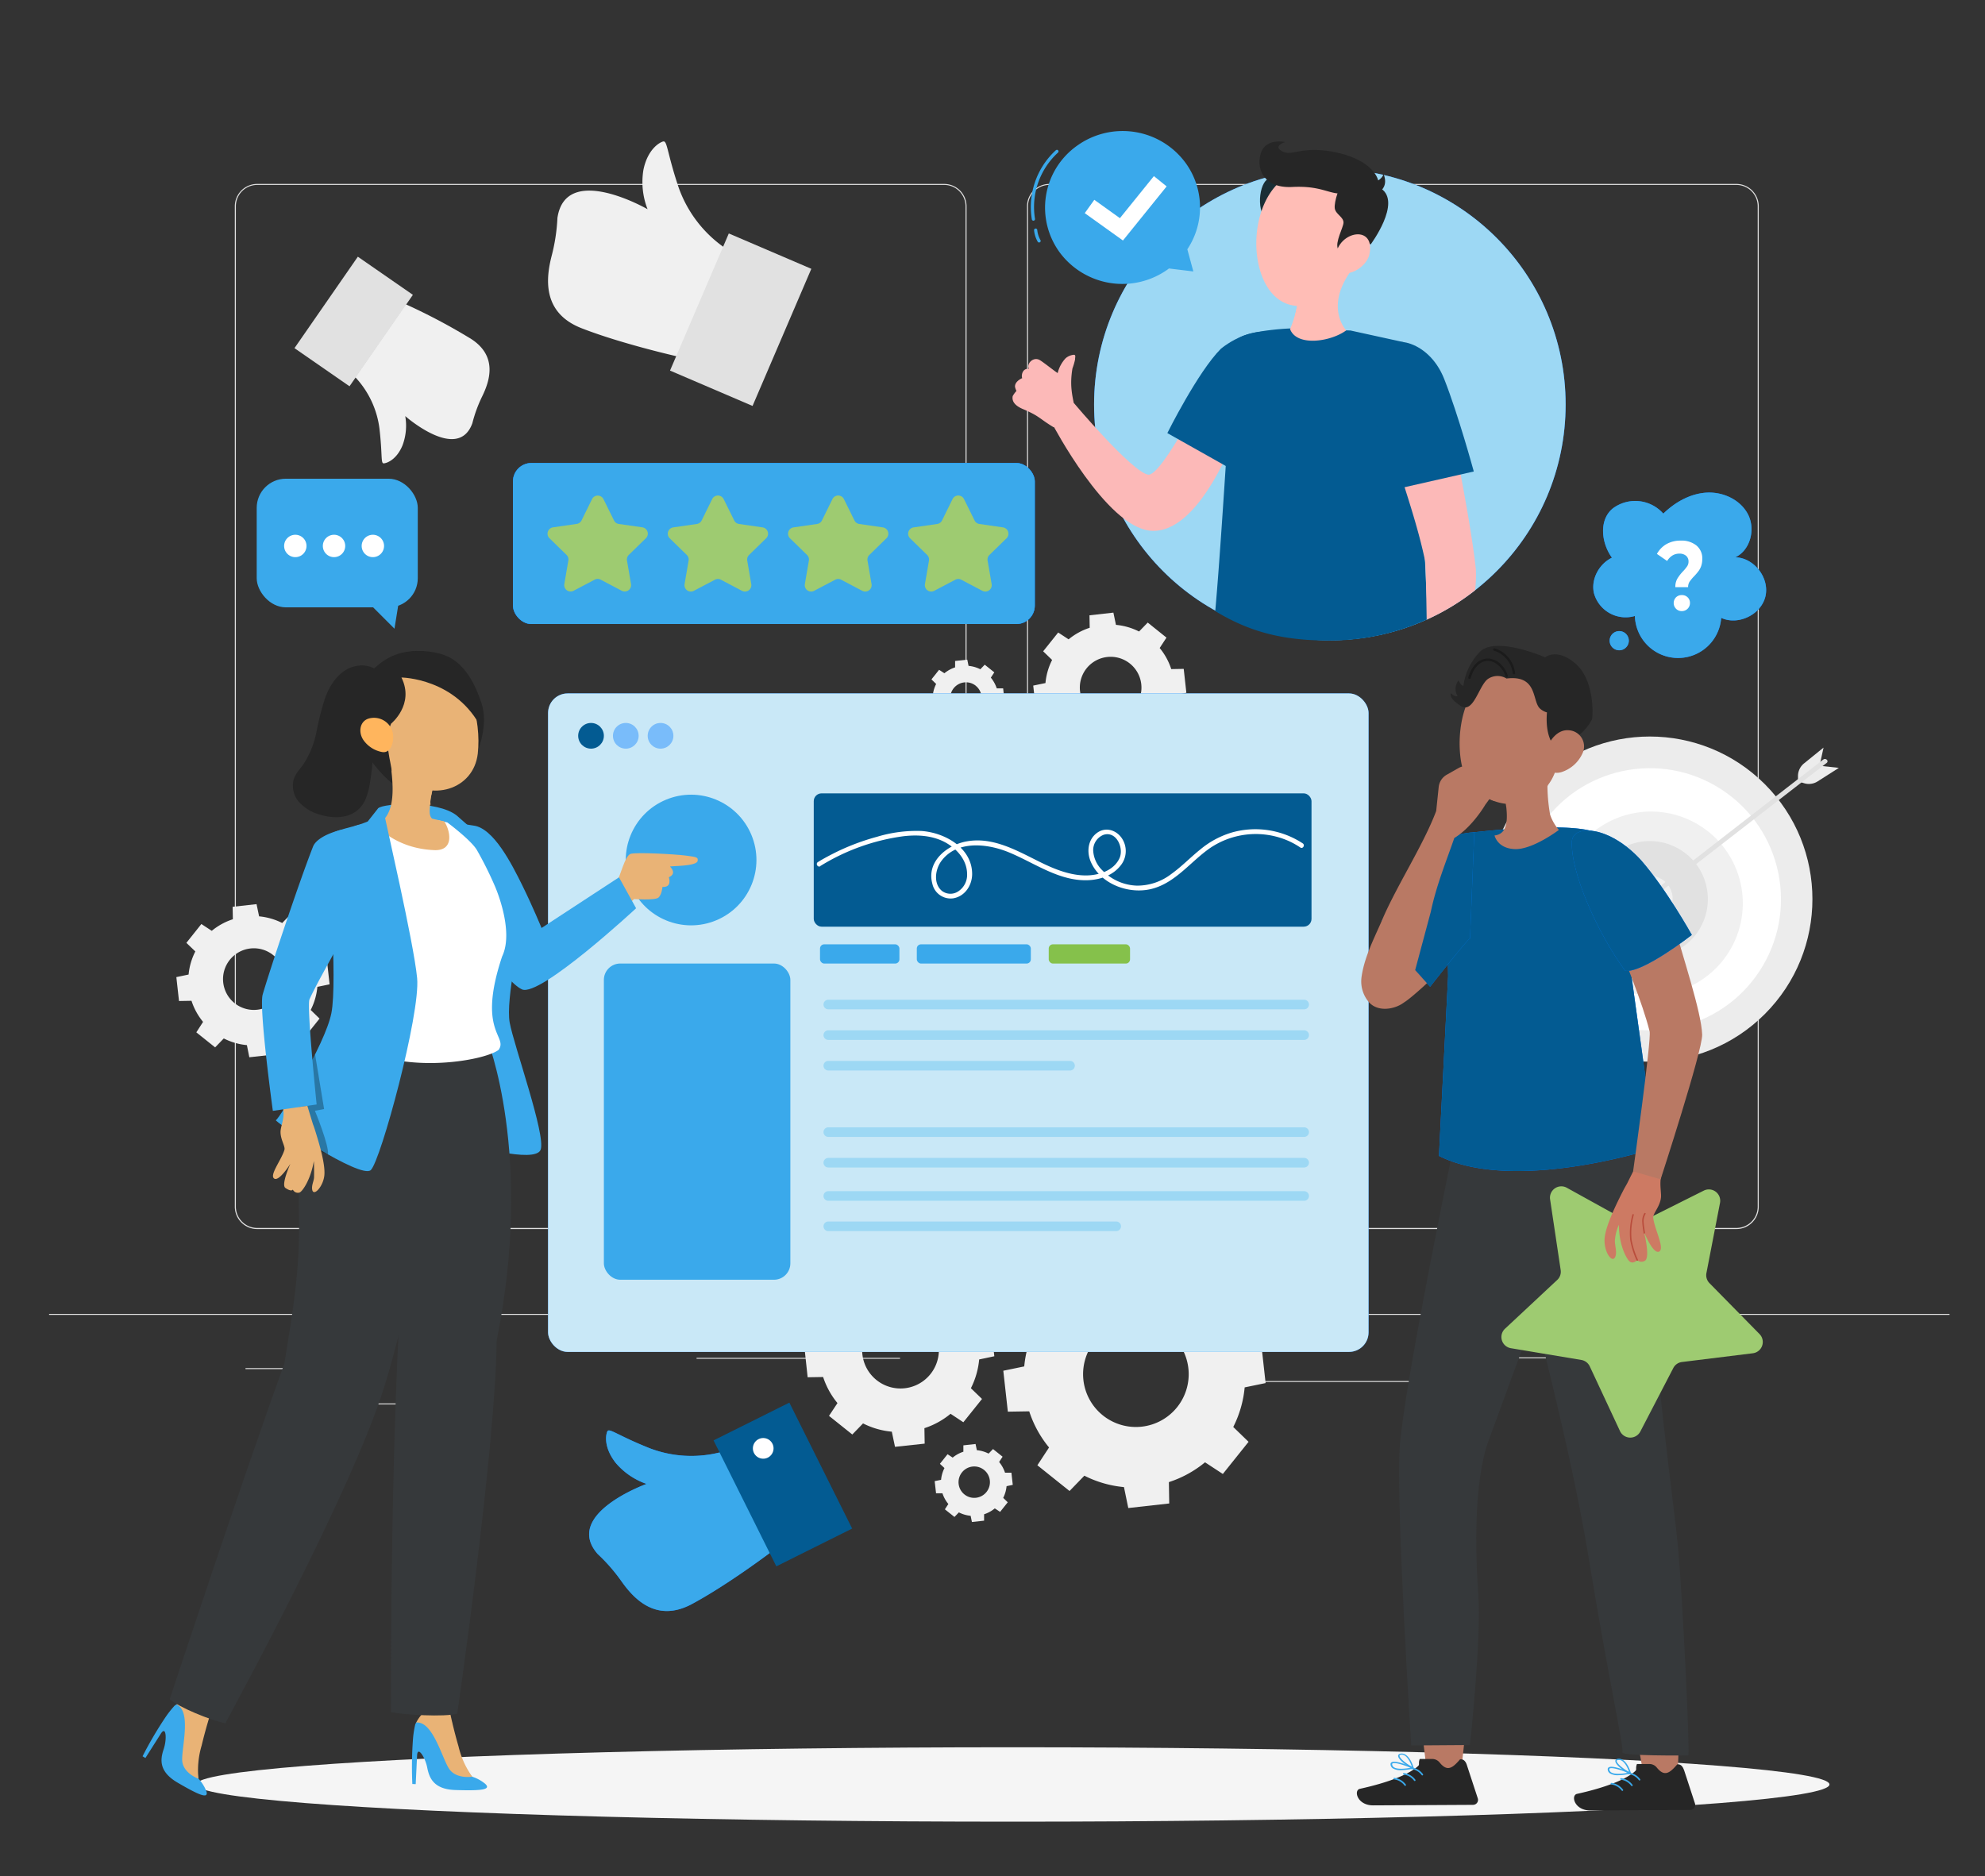 <svg id="Layer_1" data-name="Layer 1" xmlns="http://www.w3.org/2000/svg" viewBox="0 0 621 587"><rect x="0" y="0" width="621" height="587" fill="#333333" stroke="none"/><defs><style>.cls-1{fill:#e1e1e1;}.cls-2{fill:#f0f0f0;}.cls-3{fill:#ececec;}.cls-4{fill:#fff;}.cls-5{fill:#f5f5f5;}.cls-11,.cls-6{fill:#007cff;}.cls-7{fill:#3aa9eb;}.cls-8{fill:#035b92;}.cls-9{fill:#c9e8f7;}.cls-10{fill:#9dd8f4;}.cls-11{opacity:0.4;}.cls-12{fill:#85c14b;}.cls-13{fill:#9ecb71;}.cls-14{fill:#fcb9b8;}.cls-15{fill:#ffbdb6;}.cls-16{fill:#1a2e35;}.cls-17{fill:#262626;}.cls-18,.cls-20{fill:none;stroke:#3aa9eb;stroke-linecap:round;stroke-linejoin:round;}.cls-19{fill:#b97964;}.cls-20{stroke-width:0.5px;}.cls-21{fill:#36393b;}.cls-22,.cls-27{opacity:0.3;}.cls-23{fill:#cd7a63;}.cls-24{fill:#b94d3c;}.cls-25{fill:#e9b376;}.cls-26{fill:#ffb55d;}</style></defs><g id="detailedbg"><path class="cls-1" d="M543.22,384.55H328.3a7,7,0,0,1-7-7v-313a7,7,0,0,1,7-7H543.22a7,7,0,0,1,7,7v313A7,7,0,0,1,543.22,384.55ZM328.3,57.86a6.68,6.68,0,0,0-6.68,6.67v313a6.69,6.69,0,0,0,6.68,6.68H543.22a6.68,6.68,0,0,0,6.67-6.68v-313a6.67,6.67,0,0,0-6.67-6.67Z"/><path class="cls-1" d="M295.38,384.55H80.46a7,7,0,0,1-7-7v-313a7,7,0,0,1,7-7H295.38a7,7,0,0,1,7,7v313A7,7,0,0,1,295.38,384.55ZM80.46,57.86a6.67,6.67,0,0,0-6.67,6.67v313a6.68,6.68,0,0,0,6.67,6.68H295.38a6.69,6.69,0,0,0,6.68-6.68v-313a6.68,6.68,0,0,0-6.68-6.67Z"/><rect class="cls-1" x="15.36" y="411.1" width="594.54" height="0.3"/><rect class="cls-1" x="76.8" y="428.06" width="19.1" height="0.3"/><rect class="cls-1" x="217.92" y="424.84" width="63.65" height="0.3"/><rect class="cls-1" x="97.09" y="439.11" width="43.1" height="0.3"/><rect class="cls-1" x="465.25" y="424.69" width="51.36" height="0.3"/><rect class="cls-1" x="527.21" y="424.69" width="7.53" height="0.3"/><rect class="cls-1" x="391.36" y="432.1" width="64.08" height="0.3"/><path class="cls-1" d="M262.44,175.3a9.85,9.85,0,0,0-1.06,3.68l-1.95.4.42,3.81,2,0a10.24,10.24,0,0,0,1.84,3.36l-1.08,1.66,3,2.39,1.37-1.42a10.35,10.35,0,0,0,3.68,1.06l.41,1.94,3.8-.42,0-2a10.06,10.06,0,0,0,3.36-1.84l1.66,1.09,2.39-3-1.43-1.38a10.16,10.16,0,0,0,1.07-3.68l1.94-.41-.42-3.8-2,0a10.34,10.34,0,0,0-1.84-3.36l1.09-1.65-3-2.4-1.37,1.43a10.15,10.15,0,0,0-3.68-1.06l-.41-2-3.8.42,0,2a10.24,10.24,0,0,0-3.36,1.84l-1.65-1.08-2.4,3Zm12.38.57a4.91,4.91,0,1,1-6.9.76A4.91,4.91,0,0,1,274.82,175.87Z"/><path class="cls-2" d="M292.87,214a10.23,10.23,0,0,0-1.06,3.68l-1.95.4.43,3.81,2,0a10.27,10.27,0,0,0,1.85,3.36L293,226.85l3,2.39,1.38-1.42a10.35,10.35,0,0,0,3.68,1.06l.4,1.94,3.81-.42,0-2a10.16,10.16,0,0,0,3.36-1.84l1.65,1.09,2.39-3-1.42-1.38a10.35,10.35,0,0,0,1.06-3.68l1.95-.4-.43-3.81-2,0a10.37,10.37,0,0,0-1.85-3.36l1.09-1.65-3-2.4-1.38,1.43a10.15,10.15,0,0,0-3.68-1.06l-.4-1.95-3.81.42,0,2a10.29,10.29,0,0,0-3.35,1.84l-1.66-1.08-2.39,3Zm12.39.57a4.91,4.91,0,1,1-6.9.76A4.92,4.92,0,0,1,305.26,214.55Z"/><path class="cls-2" d="M61.11,297.69A20,20,0,0,0,59,304.92l-3.83.8L56,313.2l3.91-.07a20.05,20.05,0,0,0,3.62,6.6L61.42,323l5.88,4.71,2.71-2.8A19.92,19.92,0,0,0,77.24,327L78,330.8l7.48-.83-.06-3.91a20.15,20.15,0,0,0,6.6-3.62l3.25,2.14,4.7-5.88L97.2,316a19.93,19.93,0,0,0,2.09-7.23l3.82-.79-.83-7.48-3.9.06a20.15,20.15,0,0,0-3.62-6.6l2.13-3.25L91,286l-2.71,2.79a20.17,20.17,0,0,0-7.23-2.08l-.8-3.82-7.48.83.07,3.9a20.05,20.05,0,0,0-6.6,3.62L63,289.11,58.31,295Zm24.33,1.13a9.64,9.64,0,1,1-13.55,1.5A9.63,9.63,0,0,1,85.44,298.82Z"/><path class="cls-2" d="M329.15,206.49a19.92,19.92,0,0,0-2.08,7.23l-3.83.79.83,7.48,3.91-.06a20.15,20.15,0,0,0,3.62,6.6l-2.14,3.25,5.88,4.7,2.71-2.79a20.11,20.11,0,0,0,7.23,2.08l.79,3.82,7.48-.83-.06-3.9a20.15,20.15,0,0,0,6.6-3.62l3.25,2.13,4.7-5.87-2.8-2.71a20,20,0,0,0,2.09-7.23l3.82-.8-.83-7.48-3.9.07a20.05,20.05,0,0,0-3.62-6.6l2.13-3.25-5.87-4.71-2.71,2.8a20,20,0,0,0-7.23-2.08l-.8-3.83-7.48.84.07,3.9a20.05,20.05,0,0,0-6.6,3.62l-3.26-2.14-4.7,5.88Zm24.33,1.12a9.64,9.64,0,1,1-13.55,1.51A9.65,9.65,0,0,1,353.48,207.61Z"/><path class="cls-2" d="M202.59,65.46S177,50.71,174.39,68.18a57.52,57.52,0,0,1-1.82,11.92c-1.73,6.78-3.12,17.71,9.36,22.59s29.85,8.8,29.85,8.8l14.65-34.16a38.67,38.67,0,0,1-14.2-18.9c-3.6-10.81-3.45-14.53-4.78-14.16s-4.88,2.61-6.16,8.88A23.31,23.31,0,0,0,202.59,65.46Z"/><rect class="cls-1" x="217.66" y="76.7" width="28.09" height="46.68" transform="translate(58.16 -83.2) rotate(23.2)"/><path class="cls-2" d="M126.78,130.19s16.54,14.6,21,2.21a43,43,0,0,1,3.1-8.44c2.28-4.69,4.92-12.47-3.47-17.9a188.7,188.7,0,0,0-20.5-10.87L111.13,118a28.8,28.8,0,0,1,7.56,15.92c1,8.43.36,11.13,1.38,11.06s4-1.18,5.83-5.57A17.47,17.47,0,0,0,126.78,130.19Z"/><rect class="cls-1" x="100.18" y="83.18" width="20.95" height="34.81" transform="translate(144.31 246.29) rotate(-145.28)"/><circle class="cls-3" cx="516.14" cy="281.32" r="50.87" transform="translate(-47.75 447.36) rotate(-45)"/><circle class="cls-4" cx="516.14" cy="281.32" r="41.01" transform="translate(-1.08 560.66) rotate(-56.96)"/><circle class="cls-2" cx="516.14" cy="281.32" r="28.69" transform="matrix(0.93, -0.37, 0.37, 0.93, -67.58, 211.98)"/><circle class="cls-1" cx="516.14" cy="281.32" r="18.16" transform="translate(48.77 637.84) rotate(-65.93)"/><path class="cls-2" d="M523.17,279.94a7.16,7.16,0,1,1-8.29-5.82A7.18,7.18,0,0,1,523.17,279.94Z"/><path class="cls-3" d="M562.49,244.73l0-2a5.11,5.11,0,0,1,1.89-3.87l6.11-4.95-1.22,5.56Z"/><path class="cls-3" d="M562.44,244.44l1.94.61a5.1,5.1,0,0,0,4.27-.57l6.63-4.23-5.66-.61Z"/><path class="cls-1" d="M516.57,281.28l18.61-14.44,29.53-22.9,6.77-5.25c.77-.59-.3-1.65-1.06-1.06l-18.61,14.43L522.28,275l-6.77,5.25c-.76.59.3,1.64,1.06,1.06Z"/><path class="cls-2" d="M295.47,459.33a10.35,10.35,0,0,0-1.06,3.68l-2,.41.43,3.8,2,0a10.27,10.27,0,0,0,1.85,3.36l-1.09,1.66,3,2.39,1.38-1.43a10.16,10.16,0,0,0,3.68,1.07l.4,1.94,3.81-.42,0-2a10.11,10.11,0,0,0,3.35-1.84l1.66,1.09,2.39-3-1.42-1.38A10.35,10.35,0,0,0,314.9,465l1.94-.41-.42-3.8-2,0a10.27,10.27,0,0,0-1.85-3.36l1.09-1.65-3-2.4-1.38,1.43a10.16,10.16,0,0,0-3.68-1.07l-.4-1.94-3.81.42,0,2a10.29,10.29,0,0,0-3.35,1.84L296.44,455l-2.39,3Zm12.38.58a4.91,4.91,0,1,1-6.89.76A4.9,4.9,0,0,1,307.85,459.91Z"/><path class="cls-2" d="M259,411.64a24.93,24.93,0,0,0-2.59,9l-4.74,1,1,9.28,4.84-.08A24.94,24.94,0,0,0,262,439l-2.65,4,7.29,5.83,3.36-3.47a24.88,24.88,0,0,0,9,2.59l1,4.74,9.28-1-.08-4.84a24.89,24.89,0,0,0,8.18-4.5l4,2.65,5.84-7.29-3.48-3.36a24.94,24.94,0,0,0,2.59-9l4.74-1-1-9.28-4.84.08a25.19,25.19,0,0,0-4.49-8.19l2.65-4-7.3-5.84-3.35,3.48a24.93,24.93,0,0,0-9-2.59l-1-4.75-9.28,1,.08,4.84a24.91,24.91,0,0,0-8.19,4.49l-4-2.65-5.83,7.3Zm30.19,1.4a12,12,0,1,1-16.82,1.87A12,12,0,0,1,289.17,413Z"/><path class="cls-2" d="M324,415.14a34.38,34.38,0,0,0-3.57,12.39l-6.55,1.35,1.42,12.81,6.69-.11a34.45,34.45,0,0,0,6.2,11.31l-3.65,5.57,10.06,8.05,4.64-4.79a34.38,34.38,0,0,0,12.39,3.57l1.35,6.55,12.81-1.43-.11-6.68a34.45,34.45,0,0,0,11.31-6.2l5.57,3.65,8.05-10.06-4.79-4.64a34.38,34.38,0,0,0,3.57-12.39l6.55-1.35-1.42-12.81-6.69.11a34.45,34.45,0,0,0-6.2-11.31l3.65-5.57-10.06-8.05-4.64,4.79a34.39,34.39,0,0,0-12.38-3.57l-1.36-6.55L344,391.2l.11,6.69a34.45,34.45,0,0,0-11.31,6.2l-5.57-3.65-8.05,10.06Zm41.68,1.92a16.52,16.52,0,1,1-23.22,2.58A16.52,16.52,0,0,1,365.65,417.06Z"/></g><g id="shadow"><ellipse class="cls-5" cx="316.84" cy="558.33" rx="255.5" ry="11.64"/></g><path class="cls-6" d="M202.28,464.29S176,473.74,187,486.24a54.58,54.58,0,0,1,7.47,8.58c3.82,5.38,10.83,13.05,22,7.05S241,485.77,241,485.77l-15.64-31.38a36.47,36.47,0,0,1-22.26-1.32c-10-4-12.55-6.39-13.1-5.2s-1.1,5.1,2.63,9.85A22,22,0,0,0,202.28,464.29Z"/><path class="cls-7" d="M202.28,464.29S176,473.74,187,486.24a54.58,54.58,0,0,1,7.47,8.58c3.82,5.38,10.83,13.05,22,7.05S241,485.77,241,485.77l-15.64-31.38a36.47,36.47,0,0,1-22.26-1.32c-10-4-12.55-6.39-13.1-5.2s-1.1,5.1,2.63,9.85A22,22,0,0,0,202.28,464.29Z"/><rect class="cls-8" x="231.67" y="442.44" width="26.5" height="44.03" transform="translate(-181.46 158.02) rotate(-26.49)"/><path class="cls-4" d="M242,453.18a3.23,3.23,0,1,1-3.23-3.24A3.23,3.23,0,0,1,242,453.18Z"/><rect class="cls-6" x="171.46" y="216.96" width="256.69" height="206.03" rx="6.12"/><rect class="cls-9" x="171.46" y="216.96" width="256.69" height="206.03" rx="6.12"/><rect class="cls-8" x="254.58" y="248.23" width="155.72" height="41.71" rx="2.44"/><path class="cls-10" d="M259.13,315.8H408a1.5,1.5,0,0,0,0-3H259.13a1.5,1.5,0,0,0,0,3Z"/><path class="cls-10" d="M259.13,325.37H408a1.5,1.5,0,0,0,0-3H259.13a1.5,1.5,0,0,0,0,3Z"/><path class="cls-10" d="M259.13,365.29H408a1.5,1.5,0,0,0,0-3H259.13a1.5,1.5,0,0,0,0,3Z"/><path class="cls-10" d="M259.13,375.7H408a1.5,1.5,0,0,0,0-3H259.13a1.5,1.5,0,0,0,0,3Z"/><path class="cls-10" d="M259.13,385.19H349.2a1.5,1.5,0,0,0,0-3H259.13a1.5,1.5,0,0,0,0,3Z"/><path class="cls-10" d="M259.13,355.72H408a1.5,1.5,0,0,0,0-3H259.13a1.5,1.5,0,0,0,0,3Z"/><path class="cls-10" d="M259.13,334.94h75.63a1.5,1.5,0,0,0,0-3H259.13a1.5,1.5,0,0,0,0,3Z"/><rect class="cls-7" x="188.92" y="301.47" width="58.34" height="98.94" rx="5.13"/><circle class="cls-7" cx="216.21" cy="269.08" r="20.44" transform="translate(-87.24 104.55) rotate(-22.75)"/><circle class="cls-8" cx="184.9" cy="230.22" r="4.02"/><circle class="cls-11" cx="195.78" cy="230.22" r="4.02"/><circle class="cls-11" cx="206.65" cy="230.22" r="4.02"/><path class="cls-4" d="M256.58,271a66.13,66.13,0,0,1,26-9.35c4.51-.53,9.25-.25,13.3,2,3.57,2,6.62,5.5,6.67,9.75a6.17,6.17,0,0,1-2.73,5.47,4.4,4.4,0,0,1-5.15-.13c-2.75-2.3-2.08-6.76-.18-9.33,4.84-6.55,14.28-5.49,20.88-2.83,8.2,3.31,16,9.28,25.25,8.81,3.66-.19,7.48-1.5,9.84-4.44a7.18,7.18,0,0,0,.45-8.76c-1.8-2.58-5.16-3.53-7.79-1.54-2.86,2.16-3.2,6.06-1.8,9.15,3.1,6.9,11.92,10.11,19,8.31,7.53-1.92,12.25-8.68,18.41-12.88a25.49,25.49,0,0,1,22.81-2.75,24,24,0,0,1,5.26,2.69c.8.54,1.56-.76.76-1.29a27,27,0,0,0-22.2-3.4,27.72,27.72,0,0,0-9.8,5.26c-3.09,2.47-5.84,5.36-9.06,7.67a17.44,17.44,0,0,1-10.84,3.69,15.73,15.73,0,0,1-10.84-4.83A9.28,9.28,0,0,1,342,266.1a5.15,5.15,0,0,1,3.22-4.89c4.08-1.33,6.46,4.22,5,7.33-1.8,3.89-6.51,5.36-10.48,5.37-4.85,0-9.53-1.84-13.83-3.93-7.26-3.53-14.83-8.17-23.24-6.77-6.19,1-12.88,6.23-11,13.24a5.86,5.86,0,0,0,6.46,4.63c3.66-.56,5.92-3.93,6-7.47.09-8.31-8.55-13.1-15.84-13.61a42.72,42.72,0,0,0-13.93,1.82,71.87,71.87,0,0,0-12.63,4.72c-2,1-3.94,2-5.84,3.18-.82.5-.07,1.8.76,1.3Z"/><rect class="cls-7" x="256.54" y="295.46" width="24.84" height="6.02" rx="1.32"/><rect class="cls-7" x="286.82" y="295.46" width="35.67" height="6.02" rx="1.32"/><rect class="cls-12" x="328.09" y="295.46" width="25.44" height="6.02" rx="1.32"/><rect class="cls-6" x="160.48" y="144.87" width="163.25" height="50.38" rx="5.77"/><rect class="cls-6" x="160.48" y="144.87" width="163.25" height="50.38" rx="5.77"/><rect class="cls-7" x="160.48" y="144.87" width="163.25" height="50.38" rx="5.77"/><path class="cls-13" d="M188.77,156.12l3.33,6.74a2,2,0,0,0,1.49,1.08L201,165a2,2,0,0,1,1.1,3.37l-5.38,5.25a2,2,0,0,0-.57,1.75l1.27,7.4a2,2,0,0,1-2.87,2.09l-6.65-3.5a2,2,0,0,0-1.84,0l-6.65,3.5a2,2,0,0,1-2.87-2.09l1.27-7.4a2,2,0,0,0-.57-1.75l-5.38-5.25A2,2,0,0,1,173,165l7.44-1.08a2,2,0,0,0,1.49-1.08l3.32-6.74A2,2,0,0,1,188.77,156.12Z"/><path class="cls-13" d="M226.37,156.12l3.33,6.74a2,2,0,0,0,1.49,1.08l7.43,1.08a2,2,0,0,1,1.1,3.37l-5.38,5.25a2,2,0,0,0-.57,1.75l1.27,7.4a2,2,0,0,1-2.87,2.09l-6.65-3.5a2,2,0,0,0-1.84,0l-6.65,3.5a2,2,0,0,1-2.87-2.09l1.27-7.4a2,2,0,0,0-.57-1.75l-5.38-5.25a2,2,0,0,1,1.09-3.37l7.44-1.08a2,2,0,0,0,1.49-1.08l3.32-6.74A2,2,0,0,1,226.37,156.12Z"/><path class="cls-13" d="M264,156.12l3.33,6.74a2,2,0,0,0,1.49,1.08l7.43,1.08a2,2,0,0,1,1.1,3.37l-5.38,5.25a2,2,0,0,0-.57,1.75l1.27,7.4a2,2,0,0,1-2.87,2.09l-6.65-3.5a2,2,0,0,0-1.84,0l-6.65,3.5a2,2,0,0,1-2.87-2.09l1.27-7.4a2,2,0,0,0-.57-1.75l-5.38-5.25a2,2,0,0,1,1.09-3.37l7.44-1.08a2,2,0,0,0,1.49-1.08l3.32-6.74A2,2,0,0,1,264,156.12Z"/><path class="cls-13" d="M301.57,156.12l3.33,6.74a2,2,0,0,0,1.49,1.08l7.43,1.08a2,2,0,0,1,1.1,3.37l-5.38,5.25a2,2,0,0,0-.57,1.75l1.27,7.4a2,2,0,0,1-2.87,2.09l-6.65-3.5a2,2,0,0,0-1.84,0l-6.65,3.5a2,2,0,0,1-2.87-2.09l1.27-7.4a2,2,0,0,0-.57-1.75l-5.38-5.25a2,2,0,0,1,1.09-3.37l7.44-1.08a2,2,0,0,0,1.49-1.08l3.32-6.74A2,2,0,0,1,301.57,156.12Z"/><path class="cls-6" d="M542.91,174.37c4.66-2.24,6.32-8.71,4-13.33s-7.75-7.17-12.9-6.91-10,3-13.65,6.58A11.72,11.72,0,0,0,504.66,159c-4.51,3.55-3.76,10.83-.37,15.49-4,1.94-6.61,6.68-5.64,11.06a10.27,10.27,0,0,0,12.82,7.18,13.52,13.52,0,0,0,27,.59c5.33,2.47,12.5-1,13.84-6.74S548.78,174.51,542.91,174.37Z"/><path class="cls-6" d="M509.57,200.46a3,3,0,1,1-3-3A3,3,0,0,1,509.57,200.46Z"/><path class="cls-7" d="M542.91,174.37c4.66-2.24,6.32-8.71,4-13.33s-7.75-7.17-12.9-6.91-10,3-13.65,6.58A11.72,11.72,0,0,0,504.66,159c-4.51,3.55-3.76,10.83-.37,15.49-4,1.94-6.61,6.68-5.64,11.06a10.27,10.27,0,0,0,12.82,7.18,13.52,13.52,0,0,0,27,.59c5.33,2.47,12.5-1,13.84-6.74S548.78,174.51,542.91,174.37Z"/><path class="cls-7" d="M509.57,200.46a3,3,0,1,1-3-3A3,3,0,0,1,509.57,200.46Z"/><path class="cls-4" d="M524.75,181.05a13.48,13.48,0,0,1,1.81-2.33,12.51,12.51,0,0,0,1.28-1.57,2.58,2.58,0,0,0,.41-1.45,2.29,2.29,0,0,0-.78-1.82,3.1,3.1,0,0,0-2.07-.66,4.09,4.09,0,0,0-2.21.6,5.22,5.22,0,0,0-1.63,1.7l-3.2-2.21a8,8,0,0,1,3-3.08,8.87,8.87,0,0,1,4.48-1.08,7.38,7.38,0,0,1,4.88,1.52,5.18,5.18,0,0,1,1.83,4.22,6.63,6.63,0,0,1-.35,2.24,6,6,0,0,1-.88,1.63A18.53,18.53,0,0,1,530,180.3a12.78,12.78,0,0,0-1.43,1.72,3.08,3.08,0,0,0-.45,1.7h-4A5.22,5.22,0,0,1,524.75,181.05Zm-.42,9.41a2.56,2.56,0,0,1,0-3.56,2.51,2.51,0,0,1,1.83-.71,2.47,2.47,0,0,1,1.82.71,2.39,2.39,0,0,1,.72,1.77,2.51,2.51,0,0,1-2.54,2.53A2.44,2.44,0,0,1,524.33,190.46Z"/><rect class="cls-7" x="80.31" y="149.78" width="50.39" height="40.25" rx="9.12"/><path class="cls-4" d="M113.15,170.81a3.5,3.5,0,1,0,3.5-3.49A3.5,3.5,0,0,0,113.15,170.81Z"/><path class="cls-4" d="M101,170.81a3.5,3.5,0,1,0,3.5-3.49A3.5,3.5,0,0,0,101,170.81Z"/><path class="cls-4" d="M88.89,170.81a3.5,3.5,0,1,0,3.5-3.49A3.5,3.5,0,0,0,88.89,170.81Z"/><polygon class="cls-7" points="115.18 188.48 123.41 196.71 125.1 186.2 115.18 188.48"/><circle class="cls-6" cx="416.04" cy="126.57" r="73.76"/><circle class="cls-10" cx="416.04" cy="126.57" r="73.76"/><path class="cls-8" d="M439.12,107.05l-16.61-3.64-16.36-.57c0-.43-17.36.45-19.32,3.64-1.45,2.35-4,54.84-6.64,84.72,11.17,6.8,21.72,9.22,35.75,9.22a73.39,73.39,0,0,0,30.76-6.72c-1.08-21.11-2.73-56-2.24-64.27C445.18,117.28,439.12,107.05,439.12,107.05Z"/><path class="cls-14" d="M387.49,134.05c-.84,1.4-12,33.44-27.65,32C346,164.7,329.31,132.8,329.31,132.8l6.66-6.68s18.07,21.45,23.19,22.39c4.28.79,19.25-29.22,19.25-29.22Z"/><path class="cls-14" d="M316.82,123.94a7.72,7.72,0,0,1,1.18-1.62,5,5,0,0,1-.46-1.31c-.06-1.25,1.12-2.19,2.27-2.71-.3-.33-.25-3.11,2.08-2.91-.82-1.52,1.25-3.8,3.26-2.8.92.45,4.64,3.45,5.74,4.14h0a10.35,10.35,0,0,1,2.5-4.65A4.56,4.56,0,0,1,336,111c.65.09.3.79.34,1.44a20.42,20.42,0,0,1-.83,2.85c-.87,5.27-.13,8.29.82,12.67l-6.66,5.75c-4.64-2.8-4.45-3.55-9.8-5.78C318,127.1,316.44,125.86,316.82,123.94Z"/><path class="cls-8" d="M403.3,114.19c-2.71,8.92-15,34.32-15,34.32l-23.1-13s9.54-19.2,16.79-26.43C393.15,100.26,406.79,102.7,403.3,114.19Z"/><path class="cls-15" d="M406.63,88.43,424.37,79c-.13,1.27-.17,3.72-1.21,5.07-9.09,11.87-2,19.3-2,19.3-4.79,3.54-15.44,5.18-17.56-.38A40.76,40.76,0,0,0,406.63,88.43Z"/><path class="cls-15" d="M406,94l10-1.58c-1.09,3-4,6.44-10.88,6.3A30.3,30.3,0,0,0,406,94Z"/><path class="cls-16" d="M395.43,57.3C393.17,61.12,393.57,71,400,69.56S399.32,50.74,395.43,57.3Z"/><path class="cls-15" d="M425,70.71c-1.85,10.74-2.68,16.84-8.75,21.74C390.11,108.63,385,60,406.27,53.52A15,15,0,0,1,425,70.71Z"/><path class="cls-17" d="M432.06,59s-9.77-1.37-11.41-1.49-3.31,5.73-3.08,7.63,2.81,2.74,2.74,4.55c-.08,1.55-2.68,6.07-1.75,8.16,1.05.83,6.86-2.64,6.86-2.64l3.4,1.25S438.57,63.35,432.06,59Z"/><path class="cls-17" d="M431.89,59.81c1-.91,2.12-2.5.91-5.48,0,.81-1,1.77-1.65,2.11-.63-2.45-3.83-6.67-12.79-8.67-11-2.45-13.92,1.28-17.14-.38s.81-2.93.81-2.93-5.56-1.29-7.36,2.91S394.43,59,404.26,58.5,416,61.24,421,60.44A84.62,84.62,0,0,1,431.89,59.81Z"/><path class="cls-15" d="M428.32,80c-1.9,5.66-11.74,8.73-10.48.3C418.56,72.08,430.78,70.06,428.32,80Z"/><path class="cls-14" d="M461.72,178.22c-.78-8.77-5.87-38.06-9.68-52.14a10.54,10.54,0,0,0-8.46-7.49,6.83,6.83,0,0,0-4.66.72c-4.81,2.86-5.68,12.27-3.46,20.27,2.54,9.19,7.75,23.26,10.34,35.76.21,1,.39,9.24.53,18.55a71.47,71.47,0,0,0,15.15-9.2A40.71,40.71,0,0,0,461.72,178.22Z"/><path class="cls-8" d="M451.83,118.62c4.42,11.21,9.24,28.9,9.24,28.9l-25,5.68c-2.86-8.85-6.44-18.48-5.59-27.74,1.3-12.57,2.52-20.36,10.24-18.06C444.6,108.56,449.23,112,451.83,118.62Z"/><path class="cls-7" d="M331.54,79A23.74,23.74,0,0,1,337,45.56a24.42,24.42,0,0,1,33.84,5.32A23.65,23.65,0,0,1,371.45,78l1.88,6.93L365.69,84l-.31.25A24.42,24.42,0,0,1,331.54,79Z"/><path class="cls-18" d="M330.66,47.37a23.61,23.61,0,0,0-7.36,21.18"/><path class="cls-18" d="M324,72a8.54,8.54,0,0,0,1.07,3.37"/><polygon class="cls-4" points="351.31 75.25 339.36 66.69 342.35 62.52 350.36 68.26 360.99 55.1 364.98 58.32 351.31 75.25"/><polygon class="cls-19" points="525.71 531.66 509.81 530.71 514.42 556.61 524.73 558.73 525.71 531.66"/><path class="cls-17" d="M512.11,551.93l3.93,0a2.93,2.93,0,0,1,2.28,1.11c2.38,2.94,4,1.81,6.4-1,1.56-.18,2,1.53,2.2,2l3.33,10.19a1.54,1.54,0,0,1-1.07,2,2,2,0,0,1-.49.06l-13,.07-18.18.1c-5,0-6.16-4.74-4.14-5.19,9.1-2,15.5-4.59,18.23-7.15C512.14,553.64,511.59,553.31,512.11,551.93Z"/><path class="cls-7" d="M506.38,555.43a18.08,18.08,0,0,0,3.67-.47.21.21,0,0,0,.12-.27.24.24,0,0,0-.14-.12c-.56-.26-5.56-2.42-6.76-1.58a.65.65,0,0,0-.3.66,1.57,1.57,0,0,0,.72,1.22A4.67,4.67,0,0,0,506.38,555.43Zm2.88-.75c-1.44.27-4.12.62-5.27-.17a1.29,1.29,0,0,1-.52-.89.25.25,0,0,1,.12-.28C504.25,552.88,507.19,553.84,509.26,554.68Z"/><path class="cls-7" d="M510,555a.22.22,0,0,0,.16,0,.2.2,0,0,0,.05-.22c0-.2-1.34-4.8-4-4.5-.67.09-.85.4-.86.66-.12,1.22,3.06,3.52,4.56,4.1Zm-3.53-4.35c1.71,0,2.8,2.68,3.18,3.75-1.64-.8-4-2.71-3.85-3.45,0-.06,0-.24.49-.29Z"/><path class="cls-20" d="M509.49,554.83a5,5,0,0,1,3.42,2"/><path class="cls-20" d="M507.12,556.6a5,5,0,0,1,3.41,2"/><path class="cls-20" d="M504.13,558.09a5,5,0,0,1,3.42,2"/><polygon class="cls-19" points="459.76 529.99 443.22 527.97 446.48 555.03 456.78 557.15 459.76 529.99"/><path class="cls-17" d="M444.16,550.35l3.93,0a3,3,0,0,1,2.29,1.11c2.38,2.94,4,1.81,6.4-1,1.56-.18,2.05,1.53,2.19,2l3.34,10.19a1.54,1.54,0,0,1-1.07,2,2.05,2.05,0,0,1-.49.06l-13,.07-18.17.09c-5,0-6.17-4.73-4.14-5.18,9.1-2,15.49-4.59,18.23-7.15C444.2,552.06,443.65,551.73,444.16,550.35Z"/><path class="cls-7" d="M438.44,553.85a17.89,17.89,0,0,0,3.66-.47.19.19,0,0,0,.12-.27.2.2,0,0,0-.13-.12c-.56-.26-5.57-2.42-6.77-1.58a.64.64,0,0,0-.29.66,1.57,1.57,0,0,0,.72,1.22A4.67,4.67,0,0,0,438.44,553.85Zm2.88-.75c-1.44.27-4.12.62-5.27-.17a1.22,1.22,0,0,1-.52-.89.25.25,0,0,1,.12-.28C436.31,551.3,439.25,552.26,441.32,553.1Z"/><path class="cls-7" d="M442.05,553.39a.29.29,0,0,0,.16,0,.2.2,0,0,0,.05-.22c0-.2-1.34-4.81-4-4.5-.66.09-.84.4-.86.66-.11,1.22,3.07,3.52,4.57,4.1ZM438.52,549c1.71,0,2.8,2.68,3.18,3.75-1.64-.8-4-2.71-3.85-3.45,0-.07,0-.24.49-.29Z"/><path class="cls-20" d="M441.55,553.25a5,5,0,0,1,3.42,2"/><path class="cls-20" d="M439.17,555a5,5,0,0,1,3.42,2"/><path class="cls-20" d="M436.19,556.51a5,5,0,0,1,3.42,2"/><path class="cls-21" d="M455.45,354.6c.06,1.23-16.63,80.1-17.62,99.35s3.67,92.17,3.67,92.17l18.37-.13s3.61-33.21,2.61-47.06-1.36-35.55,3.16-48,19.73-53.61,19.73-53.61L480,358.72Z"/><path class="cls-21" d="M514.66,351.72c2,1.13,2.41,23.18,2.33,47.7s6.59,69.56,8,85,3.8,64.79,3.16,64.82-21.17.22-20.59-1-4.26-22.41-10.38-59.84c-6-36.71-17.21-76.46-19.51-88.85-1.81-9.76-5.27-26.55-5.27-26.55l-.94-19.17Z"/><path class="cls-6" d="M501.22,261.63a100.35,100.35,0,0,1,6.89,26.18c3.21,26.14,8.81,61.19,9,71.61,0,0-43.37,14.07-66.94,2.24l2.87-56.21-.83-41.78,9-3.26S496.05,256.24,501.22,261.63Z"/><path class="cls-8" d="M501.22,261.63a100.35,100.35,0,0,1,6.89,26.18c3.21,26.14,8.81,61.19,9,71.61,0,0-43.37,14.07-66.94,2.24l2.87-56.21-.83-41.78,9-3.26S496.05,256.24,501.22,261.63Z"/><path class="cls-6" d="M459.89,293.65c-.85.22-12.48,15.08-12.48,15.08s-13.7-14.49-15.08-20.73c0,0,15.42-22.6,17.45-23.95a23.17,23.17,0,0,1,11.45-3.64Z"/><path class="cls-8" d="M459.89,293.65c-.85.22-12.48,15.08-12.48,15.08s-13.7-14.49-15.08-20.73c0,0,15.42-22.6,17.45-23.95a23.17,23.17,0,0,1,11.45-3.64Z"/><path class="cls-19" d="M467.56,261.4c4.53-.47,4.06-6,3.51-10.3a28.2,28.2,0,0,0-1-4.5l7.9-6.59,7.14-6a77.22,77.22,0,0,0-.9,8,54.48,54.48,0,0,0,.73,12.86,14.12,14.12,0,0,0,2.75,4.8s-8.11,6.14-13.68,6S467.56,261.4,467.56,261.4Z"/><path class="cls-19" d="M484.29,245.56s-4.69,11.25-13.09,6.86l-.12-2Z"/><path class="cls-19" d="M488.5,220.18A16.08,16.08,0,0,0,469,210.24c-11.16,3.19-13.64,18.78-11.82,28.51,2,10.83,15.5,17,24.46,9.59,6-4.92,6.17-11.16,7.5-21.69A14.13,14.13,0,0,0,488.5,220.18Z"/><path class="cls-17" d="M454,216.93s1,1.2,2,.85a4.18,4.18,0,0,1,.31-4.89s.7,1.67,1.52,1.7a18.47,18.47,0,0,1,5-10.47c4.81-5.35,20.57,1.55,20.57,1.55s3.77-3.2,9.77,2.22c4.8,4.35,5.37,13.23,4.92,17.06-1.75,3.68-5.88,7.25-11.47,9.06-2.75-3.13-2.94-7.84-2.66-11.11a5.31,5.31,0,0,1-2.24-1.26c-2.45-2.36-.63-10.56-10.42-9.34a5.35,5.35,0,0,0-5.6,0c-3,1.75-4.63,11.33-8.8,8.53S454,216.93,454,216.93Z"/><path class="cls-19" d="M495.05,235.77a10.84,10.84,0,0,1-6.32,5.73c-3.78,1.32-6.1-1.87-5.42-5.47.64-3.19,3.36-7.82,7.34-7.55A5.06,5.06,0,0,1,495.05,235.77Z"/><g class="cls-22"><path d="M471.71,211.38a9,9,0,0,0-2.24-3.6,6.07,6.07,0,0,0-3.62-1.72,5.42,5.42,0,0,0-4.26,1.73,10,10,0,0,0-2.23,4.17.37.37,0,0,0,.72.19c.71-2.35,2.16-4.93,4.83-5.32a4.53,4.53,0,0,1,2.95.66,7.44,7.44,0,0,1,3.13,4.09c.16.45.89.25.72-.2Z"/></g><g class="cls-22"><path d="M474,210.64a9.2,9.2,0,0,0-6.42-7.79.38.38,0,0,0-.2.73,8.42,8.42,0,0,1,5.87,7.06c.05.48.8.49.75,0Z"/></g><path class="cls-13" d="M490.17,371.63l19.56,10.82a3.56,3.56,0,0,0,3.3.07l20-10a3.55,3.55,0,0,1,5.07,3.84l-4.25,21.95a3.54,3.54,0,0,0,.95,3.16l15.67,15.94a3.55,3.55,0,0,1-2.09,6l-22.18,2.74a3.53,3.53,0,0,0-2.71,1.88L513.17,447.9a3.55,3.55,0,0,1-6.36-.14l-9.46-20.25a3.55,3.55,0,0,0-2.63-2l-22.05-3.68a3.55,3.55,0,0,1-1.84-6.09l16.34-15.26a3.53,3.53,0,0,0,1.08-3.12l-3.31-22.11A3.55,3.55,0,0,1,490.17,371.63Z"/><path class="cls-23" d="M520,367l-8.11-2.43L509,370.37c-.38.66-.72,1.27-1,1.78-2.4,4.68-5.67,11.35-6,15.31s2.19,7.82,3.25,5.94c.83-1.49-.25-4.2,0-5.58a13.49,13.49,0,0,1,1.22-4.61c0,6.67,2.56,10.89,3.39,11.51,1.15.87,2.32-.46,2.32-.46a2,2,0,0,0,2.48.17c1.65-1.08-.32-8.91-.32-8.91s2.81,7,4.7,6.08-1.45-7-1.84-10.61c-.15-1.35,2.47-3.78,2.46-6.9C519.62,372.15,519.06,369.43,520,367Z"/><path class="cls-24" d="M512.45,394.2a26,26,0,0,1-2-6.27,20.67,20.67,0,0,1,.68-7.78c.07-.28-.37-.4-.44-.12a21.64,21.64,0,0,0-.7,7.84,25.71,25.71,0,0,0,2,6.45c.11.26.54.15.43-.12Z"/><path class="cls-24" d="M514.63,385.69c-.14-1-.33-2.06-.4-3.09a4.48,4.48,0,0,1,.57-2.76c.16-.25-.23-.47-.39-.23a4.72,4.72,0,0,0-.63,2.87c.05,1.12.26,2.23.41,3.33,0,.29.48.16.44-.12Z"/><path class="cls-19" d="M522.41,284.79l-17.22,7.27c3,8.32,8.58,21.38,10.89,30.65.62,2.49-5.17,43.8-5.17,43.8l8.61,2.47s13.12-40.28,13-45.25C532.25,316.52,526.67,300.12,522.41,284.79Z"/><path class="cls-6" d="M491.77,263.19c-.51,9.5,7.84,28.52,16.66,40.55,5.42.83,20.85-11.22,20.85-11.22s-7.86-14.18-15.89-23.38C503.29,258.1,492.08,258,491.77,263.19Z"/><path class="cls-8" d="M491.77,263.19c-.51,9.5,7.84,28.52,16.66,40.55,5.42.83,20.85-11.22,20.85-11.22s-7.86-14.18-15.89-23.38C503.29,258.1,492.08,258,491.77,263.19Z"/><path class="cls-19" d="M467.32,250.57c.47-.07,1.68-.95,1.38-3.3s-6.56-8-9.17-7.65-.74,3.86-.74,3.86,6.63,6.27,6.95,6.42C466.74,250.37,467.32,250.57,467.32,250.57Z"/><path class="cls-19" d="M465.53,243.82l0,0-4.16-3.21a4.65,4.65,0,0,0-5.13-.27l-3.68,2.09a5,5,0,0,0-2.47,3.83l-.78,7.48c-3.83,10.22-11.7,22.36-16.42,32.94-2.46,5.9-6.06,12.42-6.95,19.1a10,10,0,0,0,2.25,7.71c3,3.44,8.46,2.16,11,.19h0c2.07-1.23,7.2-6,7.22-6.05l-3.68-4.11,4.91-18.32c1.73-8.27,5-16.19,7.33-23,5.67-3.43,9.71-10.43,9.71-10.43l1.57-2.16A4.18,4.18,0,0,0,465.53,243.82Zm-24.27,62.76a.47.47,0,0,1,0,.23A1.81,1.81,0,0,0,441.26,306.58Z"/><path class="cls-7" d="M163,290.25c.12,1.14-4.89,22.43-3.54,29.73s11.37,35.21,9.68,39.74-23-1.77-23-1.77L118.34,252.87c1.69-1.56,18.37-2.55,24.52,2.27.65.51,3.47,3.11,4.19,3.68C153,263.57,161.15,272.65,163,290.25Z"/><path class="cls-25" d="M209.63,271.16c-.26-.27,8.41,0,8.63-1.83.12-1,.05-1.17-3.76-1.64s-15.34-1.07-17.19-.54-3.31,7.35-4.27,8.4-8.25,7-8.25,7l5.76,6.49,7.8-7.74s6.58.47,7.64-.45,1.26-3.35,1.26-3.35,3,.47,2-3.05C209.23,274.49,211.94,273.55,209.63,271.16Z"/><path class="cls-7" d="M193.65,274.5l-24.23,15.85s-2.75-6.7-6-13.29-9-18-15.28-18.75c-2.06-.26-4.91-1-6.19-.46-10,4,3.48,30.14,3.48,30.14s12.27,19,17.86,21.57S199,284.18,199,284.18Z"/><path class="cls-7" d="M64.55,560.43a12.24,12.24,0,0,0-2.45-3.9h0s-1.66-5.92,3-18.31l-4.26-4.11a5,5,0,0,0-5.61-.81,2.13,2.13,0,0,0-.7.48,32.2,32.2,0,0,0-2.63,3.32,117.9,117.9,0,0,0-7.3,12.41l.89.54,4.84-7.63c1.65-2.6,1.94,1.7.87,4.88s-1.57,6.94,4.26,10.4C62.32,561.71,65.37,563,64.55,560.43Z"/><path class="cls-25" d="M66.63,533.68s-1.95,5.78-3.55,12.48a26.94,26.94,0,0,0-1,10.37s-4.87-1.71-5.08-5.73S60,535.32,55.2,533.33a12,12,0,0,1,2.55-1.3C59.09,531.42,66.63,533.68,66.63,533.68Z"/><path class="cls-7" d="M151.8,558.13a12.35,12.35,0,0,0-4.07-2.23h0s-4.39-4.37-6.44-17.44l-5.75-1.53a5,5,0,0,0-5.3,2,2.07,2.07,0,0,0-.37.76,30.76,30.76,0,0,0-.65,4.16,116.14,116.14,0,0,0-.22,14.33l1.05.05.44-9c.14-3.06,2.53.55,3.17,3.84s2.08,6.81,8.88,7C150.49,560.32,153.8,560,151.8,558.13Z"/><path class="cls-25" d="M140.36,533.79s1.16,6,3.08,12.6a27.08,27.08,0,0,0,4.29,9.51s-5.09.85-7.28-2.55-5.1-14.94-10.24-14.38a12,12,0,0,1,1.57-2.36C132.66,535.43,140.36,533.79,140.36,533.79Z"/><path class="cls-21" d="M152.31,324.88s14.85,36.4,3.06,94.57c-.31,33.87-12.32,116.73-12.32,116.73-4,1.12-16.65.35-20.72-.48,0,0-.35-65.87,2.48-121.06-8.6-56.63-8-86.61-8-86.61Z"/><path class="cls-21" d="M144.64,326.8s-14.42,74.45-24.2,106.41c-10.28,33.56-48.8,103.71-49.95,106-4.69-1-14.52-5-17.39-7.57,0,0,22.6-68.48,35.86-105,3-18.73,5.06-29.7,4.53-49.52-1-36.76,16.33-52.57,16.33-52.57Z"/><path class="cls-4" d="M154.78,277.15s6.22,13.91,2.31,22.1C149.16,323,159,324.09,156,328.48c-4.55,3.58-32.53,8.37-47.22-3,2-9.66,2.4-26.28-4.75-53.79a11.08,11.08,0,0,1,8.11-13.51,11.33,11.33,0,0,1,1.16-.23c1.76-.25,3.64-.49,5.56-.66a106.24,106.24,0,0,1,17.29-.66c1.18.05.22-.14,3.79.7,0,0,7.16,5.31,9.18,8.5A113.28,113.28,0,0,1,154.78,277.15Z"/><path class="cls-17" d="M91.87,243.88c.58-1.85,2-3.27,3.1-4.83A28.35,28.35,0,0,0,99,229a90.93,90.93,0,0,1,2.71-10.63c1.26-3.42,3.26-6.68,6.25-8.6s7.08-2.22,9.93-.07l1.53.26c-2.69,11.3-1.78,23.21-3.63,34.69-.47,2.91-1.19,5.93-3.12,8.06-3.1,3.43-8.35,3.52-12.68,2.15a13.58,13.58,0,0,1-6.33-3.8A7.75,7.75,0,0,1,91.87,243.88Z"/><path class="cls-17" d="M116.15,210c3.46-3.38,6.65-5.38,11.23-6.08,4-.61,9.7-.16,13.36,1.82,5,2.69,8,8.49,9.9,14.28,2.12,6.48-.48,14.43-3.51,20.39-1.26,2.47-2.38,3.48-4.85,3.23l-.92,1.3c-7.49,2.28-14.29,10.2-28.31-11.28C108.41,226.53,110.32,215.65,116.15,210Z"/><path class="cls-25" d="M135.2,256.14c-1.17-1-.73-3.19-.56-5.31a20.92,20.92,0,0,1,1.11-5l-2.32-2.24-12-10c.92,7.28,3.46,19-2,23.42l-3.08.4c2,1.35,7.54,8.07,19.48,8.58,6.47.28,5-6.26,3.14-9C136.09,256.36,135.2,256.14,135.2,256.14Z"/><path class="cls-25" d="M134.71,251.78c-3.18-.58-7.82-2.43-8.76-5.93a13.91,13.91,0,0,1-.46-3.86l9.68,5.34C135.13,248.71,134.4,249.8,134.71,251.78Z"/><path class="cls-25" d="M116.3,222.22c2.07,11,2.71,15.73,9.08,21,9.58,8,22.79,3.82,24.09-7.42,1.17-10.11-2.41-26.45-13.93-30.13C124.19,202.09,114.24,211.19,116.3,222.22Z"/><path class="cls-17" d="M122.51,241.3c-11.37-6.58-14-34.9,5.7-37.36s22.52,24.17,22.52,24.17c-7.94-16-25.14-16.13-25.14-16.13,4.19,8.46-3.26,14.46-3.26,14.46C119.86,232.27,122.51,238.67,122.51,241.3Z"/><path class="cls-26" d="M113.73,231.6a9.14,9.14,0,0,0,5.88,3.71c3.06.47,4.16-4.41,2.87-7.26a6.07,6.07,0,0,0-7.13-3.23C112.54,225.65,112,229.13,113.73,231.6Z"/><path class="cls-7" d="M119.91,253.21c.64,3.66,9.53,41.66,10.59,52.83S119.12,363.17,116,366.1s-30.59-15.37-29.67-15.64S101.68,327,103.67,317s-1-49-1.36-53.3,6.2-3.93,12.73-6.67l3.3-4.18Z"/><path class="cls-27" d="M98.57,329.91,101.39,347l-2.87.54s4.54,11,4.08,13.72l-6.47-3.09-3.66-16.35Z"/><path class="cls-7" d="M109.29,259.3c-3.71.21-10.13,2.45-11.36,5.59-4.63,11.81-13.82,39.58-15.75,46.28-1.23,4.24,3.18,36.4,3.18,36.4l13.7-2s-3.16-30.79-2.24-32.87c3.44-7.77,16.41-28.82,18-35.86s3.08-13.51-.87-16.4A8,8,0,0,0,109.29,259.3Z"/><path class="cls-25" d="M88.59,347.1c.45,2.24-.45,4.54-.75,6.24-.47,2.73,1.49,5.24,1.15,6.4-.89,3.12-4.77,7.91-3.23,9s5.09-4.62,5.09-4.62-3,6.58-1.56,7.57c2,1.36,2.32.5,2.32.5a1.73,1.73,0,0,0,2.07.94c.9-.27,3.51-4,4.51-9.86,0,0,.12,1.91.06,5,0,1.23-.89,2.62-.55,4.08.48,2.06,3.48-1.19,3.78-4.7s-1.6-9.83-3-14.29c-.15-.49-.36-1.07-.6-1.7L96.15,346"/></svg>